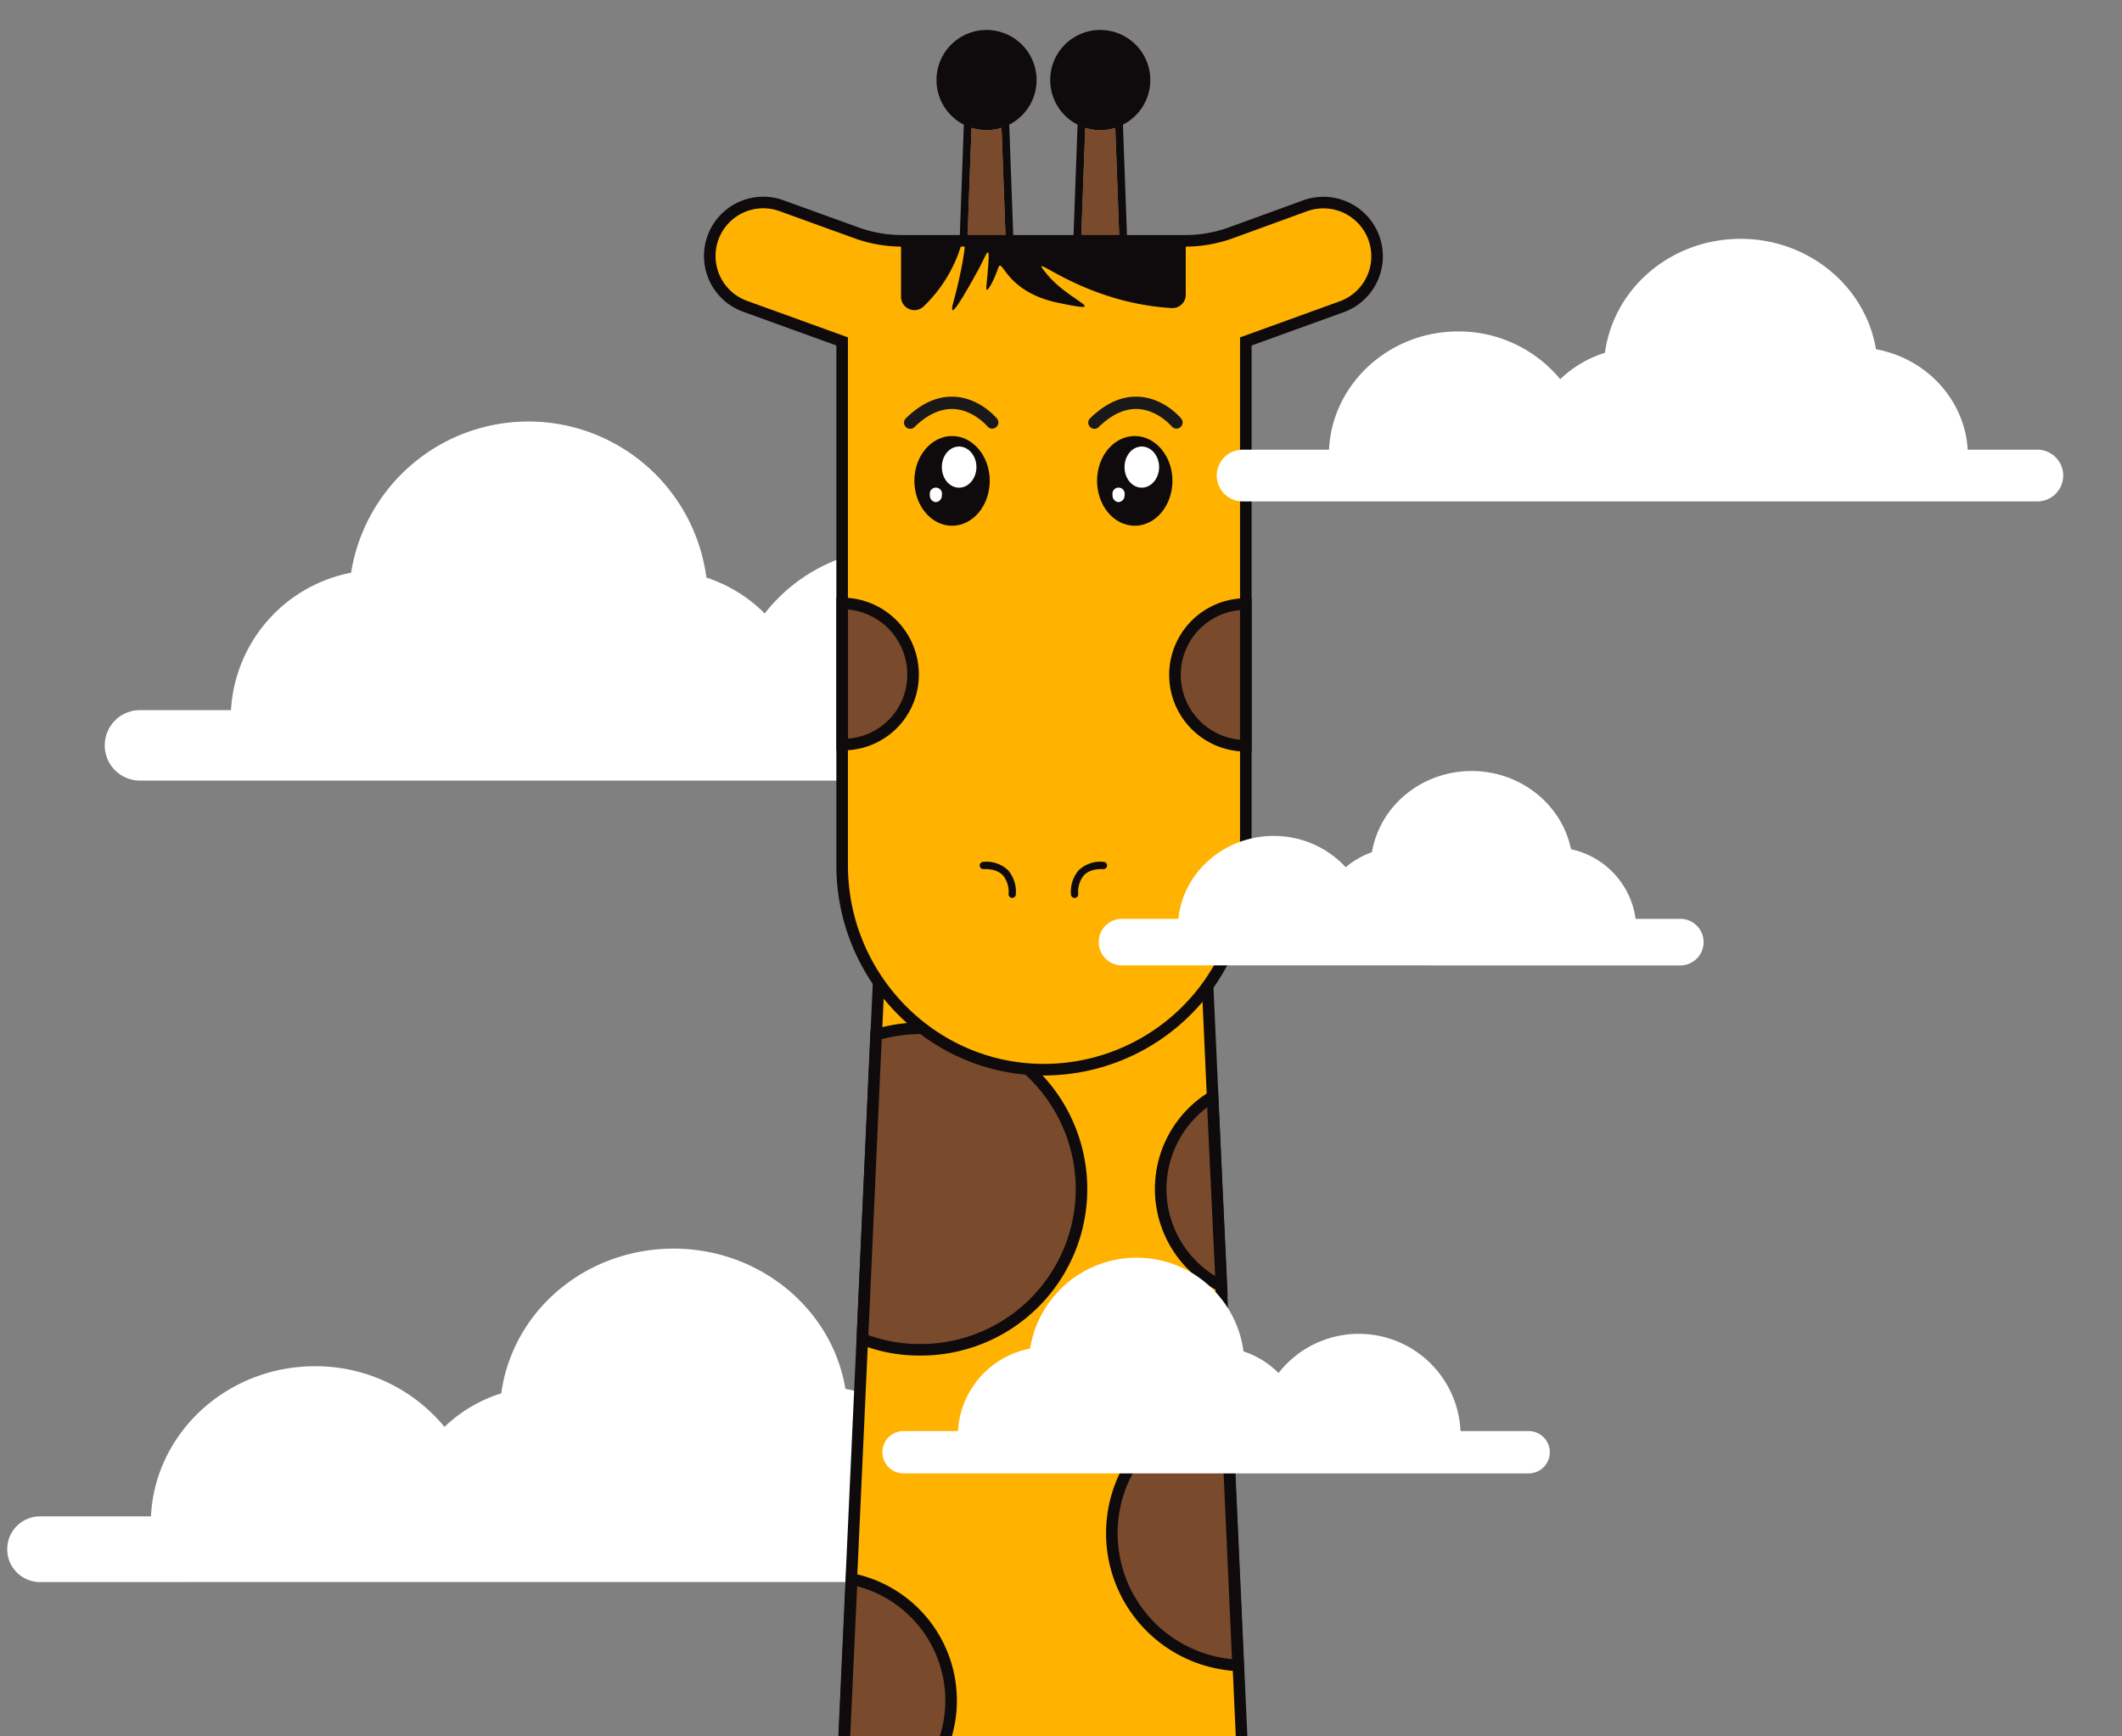 <svg xmlns="http://www.w3.org/2000/svg" xmlns:xlink="http://www.w3.org/1999/xlink" width="550" height="450" viewBox="0 0 550 450">
  <rect x="0" y="0" width="550" height="450" fill="#808080" stroke="none"/>
  <defs>
    <clipPath id="clip-Mini_Mois_Giraf">
      <rect width="550" height="450"/>
    </clipPath>
  </defs>
  <g id="Mini_Mois_Giraf" data-name="Mini Mois Giraf" clip-path="url(#clip-Mini_Mois_Giraf)">
    <path id="Path_24698" data-name="Path 24698" d="M468.164,166.565a8.513,8.513,0,1,1,0-17.015H496.6c1.029-21.625,19.7-38.915,42.516-38.915a43.308,43.308,0,0,1,33.572,15.721,37.235,37.235,0,0,1,14.713-8.7c2.941-21.467,21.925-37.5,44.688-37.5,22.166,0,41.046,15.527,44.511,36.343,16.695,2.985,29.276,16.8,30.183,33.046h22.931a8.513,8.513,0,1,1,0,17.015Z" transform="translate(-457.475 243.435)" fill="#fff"/>
    <path id="Path_24652" data-name="Path 24652" d="M105.405,364.972a9.13,9.13,0,0,1,0-18.261H129A38.489,38.489,0,0,1,160.127,311.1a46.538,46.538,0,0,1,92.091,1.248,38.148,38.148,0,0,1,15.112,9.311,43.938,43.938,0,0,1,78.522,25.057h29.275a9.13,9.13,0,1,1,0,18.261Z" transform="translate(-69.128 -162.674)" fill="#fff"/>
    <g id="Giraf" transform="translate(183.946 7.777)">
      <path id="Path_24656" data-name="Path 24656" d="M409.906,49.823a12.974,12.974,0,1,0-18.854,11.554l-1.458,39.943h14.676l-1.457-39.943a12.962,12.962,0,0,0,7.092-11.554M402.179,99.3H391.686l1.354-37.1a13.015,13.015,0,0,0,7.786,0Z" transform="translate(-295.704 -36.849)" fill="#0f0b0c"/>
      <path id="Path_24657" data-name="Path 24657" d="M407.114,115.495H396.622l1.354-37.1a13.015,13.015,0,0,0,7.786,0Z" transform="translate(-300.639 -53.041)" fill="#794a2c"/>
      <path id="Path_24658" data-name="Path 24658" d="M361.606,49.823a12.973,12.973,0,1,0-18.855,11.554l-1.457,39.943h14.676l-1.458-39.943a12.963,12.963,0,0,0,7.093-11.554M353.879,99.3H343.386l1.353-37.1a13.015,13.015,0,0,0,7.786,0Z" transform="translate(-276.879 -36.849)" fill="#0f0b0c"/>
      <path id="Path_24661" data-name="Path 24661" d="M385.547,332.066H306.382L291.205,663.9H400.566Z" transform="translate(-259.552 -151.913)" fill="#ffb300"/>
      <path id="Path_24662" data-name="Path 24662" d="M385.547,332.066H306.382L291.205,663.9H400.566Z" transform="translate(-259.552 -151.913)" fill="none" stroke="#0f0b0c" stroke-miterlimit="10" stroke-width="3"/>
      <path id="Path_24663" data-name="Path 24663" d="M439.777,619.592a34.281,34.281,0,0,0,3.086,68.21Z" transform="translate(-305.911 -263.979)" fill="#794a2c"/>
      <path id="Path_24664" data-name="Path 24664" d="M439.777,619.592a34.281,34.281,0,0,0,3.086,68.21Z" transform="translate(-305.911 -263.979)" fill="none" stroke="#0f0b0c" stroke-miterlimit="10" stroke-width="3"/>
      <path id="Path_24665" data-name="Path 24665" d="M304.19,541.337a40.538,40.538,0,0,0,15.123,2.778,41.666,41.666,0,0,0,0-83.332,41.146,41.146,0,0,0-11.574,1.7Z" transform="translate(-264.613 -202.081)" fill="#794a2c"/>
      <path id="Path_24666" data-name="Path 24666" d="M304.19,541.337a40.538,40.538,0,0,0,15.123,2.778,41.666,41.666,0,0,0,0-83.332,41.146,41.146,0,0,0-11.574,1.7Z" transform="translate(-264.613 -202.081)" fill="none" stroke="#0f0b0c" stroke-miterlimit="10" stroke-width="3"/>
      <path id="Path_24667" data-name="Path 24667" d="M294.833,758.123a32.12,32.12,0,0,0,2.932-63.424Z" transform="translate(-260.966 -293.252)" fill="#794a2c"/>
      <path id="Path_24668" data-name="Path 24668" d="M294.833,758.123a32.12,32.12,0,0,0,2.932-63.424Z" transform="translate(-260.966 -293.252)" fill="none" stroke="#0f0b0c" stroke-miterlimit="10" stroke-width="3"/>
      <path id="Path_24651" data-name="Path 24651" d="M358.814,115.495H348.322l1.353-37.1a13.015,13.015,0,0,0,7.786,0Z" transform="translate(-281.814 -53.041)" fill="#794a2c"/>
      <path id="Path_24669" data-name="Path 24669" d="M444.309,489.864a27.993,27.993,0,0,0,2.315,49.073Z" transform="translate(-313.993 -213.416)" fill="#794a2c"/>
      <path id="Path_24670" data-name="Path 24670" d="M444.309,489.864a27.993,27.993,0,0,0,2.315,49.073Z" transform="translate(-313.993 -213.416)" fill="none" stroke="#0f0b0c" stroke-miterlimit="10" stroke-width="3"/>
      <path id="Path_24671" data-name="Path 24671" d="M356.789,814.3a52.187,52.187,0,0,0,4.566,20.315h64.728l-2.4-53.1a41.307,41.307,0,0,0-66.89,32.789" transform="translate(-285.114 -323.629)" fill="#794a2c"/>
      <path id="Path_24672" data-name="Path 24672" d="M356.789,814.3a52.187,52.187,0,0,0,4.566,20.315h64.728l-2.4-53.1a41.307,41.307,0,0,0-66.89,32.789Z" transform="translate(-285.114 -323.629)" fill="none" stroke="#0f0b0c" stroke-miterlimit="10" stroke-width="3"/>
      <path id="Path_24673" data-name="Path 24673" d="M289.147,120.017a34.588,34.588,0,0,1-11.775-2.066l-19.447-7.039a13.863,13.863,0,1,0-9.414,26.08l25.154,9.1V281.849c0,28.813,23.016,52.714,51.828,52.976a52.357,52.357,0,0,0,52.8-52.312V146.1l25.154-9.1a13.918,13.918,0,0,0-9.722-26.08l-19.285,7.019a34.6,34.6,0,0,1-11.832,2.086Z" transform="translate(-239.336 -65.387)" fill="#ffb300"/>
      <path id="Path_24674" data-name="Path 24674" d="M289.147,120.017a34.588,34.588,0,0,1-11.775-2.066l-19.447-7.039a13.863,13.863,0,1,0-9.414,26.08l25.154,9.1V281.849c0,28.813,23.016,52.714,51.828,52.976a52.357,52.357,0,0,0,52.8-52.312V146.1l25.154-9.1a13.918,13.918,0,0,0-9.722-26.08l-19.285,7.019a34.6,34.6,0,0,1-11.832,2.086Z" transform="translate(-239.336 -65.387)" fill="none" stroke="#0f0b0c" stroke-miterlimit="10" stroke-width="3"/>
      <path id="Path_24675" data-name="Path 24675" d="M455.313,280.628h0a18.364,18.364,0,0,0,0,36.728Z" transform="translate(-316.357 -131.864)" fill="#794a2c"/>
      <path id="Path_24676" data-name="Path 24676" d="M455.313,280.628h0a18.364,18.364,0,0,0,0,36.728Z" transform="translate(-316.357 -131.864)" fill="none" stroke="#0f0b0c" stroke-miterlimit="10" stroke-width="3"/>
      <path id="Path_24677" data-name="Path 24677" d="M313.987,298.739a18.408,18.408,0,0,0-18.364-18.364v36.573a18.083,18.083,0,0,0,18.364-18.21" transform="translate(-261.274 -131.766)" fill="#794a2c"/>
      <path id="Path_24678" data-name="Path 24678" d="M313.987,298.739a18.408,18.408,0,0,0-18.364-18.364v36.573A18.083,18.083,0,0,0,313.987,298.739Z" transform="translate(-261.274 -131.766)" fill="none" stroke="#0f0b0c" stroke-miterlimit="10" stroke-width="3"/>
      <path id="Path_24679" data-name="Path 24679" d="M413.142,194.2c.229,0,.458.007.687.019,6.139.342,10.128,5.135,10.295,5.341a.6.6,0,0,1-.921.755c-.038-.049-3.84-4.6-9.452-4.906-3.711-.2-7.4,1.464-10.969,4.951a.589.589,0,0,1-.843-.007.6.6,0,0,1,.009-.841c3.61-3.528,7.373-5.312,11.194-5.312" transform="translate(-302.646 -98.178)" fill="#0f0b0c"/>
      <path id="Path_24680" data-name="Path 24680" d="M413.142,194.2c.229,0,.458.007.687.019,6.139.342,10.128,5.135,10.295,5.341a.6.6,0,0,1-.921.755c-.038-.049-3.84-4.6-9.452-4.906-3.711-.2-7.4,1.464-10.969,4.951a.589.589,0,0,1-.843-.007.6.6,0,0,1,.009-.841C405.558,195.983,409.321,194.2,413.142,194.2Z" transform="translate(-302.646 -98.178)" fill="none" stroke="#1a1818" stroke-miterlimit="10" stroke-width="2"/>
      <path id="Path_24681" data-name="Path 24681" d="M334.888,194.2c.229,0,.454.007.683.019,6.141.342,10.131,5.136,10.3,5.342a.6.6,0,0,1-.922.755c-.037-.049-3.838-4.6-9.451-4.907-3.7-.18-7.4,1.46-10.97,4.951a.587.587,0,0,1-.842-.007.594.594,0,0,1,.008-.841c3.608-3.529,7.373-5.312,11.195-5.312" transform="translate(-272.145 -98.178)" fill="#0f0b0c"/>
      <path id="Path_24682" data-name="Path 24682" d="M334.888,194.2c.229,0,.454.007.683.019,6.141.342,10.131,5.136,10.3,5.342a.6.6,0,0,1-.922.755c-.037-.049-3.838-4.6-9.451-4.907-3.7-.18-7.4,1.46-10.97,4.951a.587.587,0,0,1-.842-.007.594.594,0,0,1,.008-.841C327.3,195.983,331.066,194.2,334.888,194.2Z" transform="translate(-272.145 -98.178)" fill="none" stroke="#1a1818" stroke-miterlimit="10" stroke-width="2"/>
      <path id="Path_24683" data-name="Path 24683" d="M361.279,392.193c.061.061.12.12.176.185a8.583,8.583,0,0,1,1.922,6.261.942.942,0,0,1-1.872-.21,6.743,6.743,0,0,0-1.443-4.784c-1.07-1.154-2.791-1.733-5.067-1.651a.94.94,0,0,1-.067-1.88,8.194,8.194,0,0,1,6.351,2.079" transform="translate(-284.035 -174.534)" fill="#0f0b0c"/>
      <path id="Path_24684" data-name="Path 24684" d="M394.861,392.193c-.061.061-.12.12-.176.185a8.583,8.583,0,0,0-1.922,6.261.942.942,0,0,0,1.872-.21,6.742,6.742,0,0,1,1.443-4.784c1.07-1.154,2.791-1.733,5.067-1.651a.94.94,0,0,0,.067-1.88,8.194,8.194,0,0,0-6.351,2.079" transform="translate(-299.122 -174.534)" fill="#0f0b0c"/>
      <path id="Path_24685" data-name="Path 24685" d="M394.4,126.37H337.123c.24,1.32-.7,7.577-2.988,16.035-1.473,5.5,2.755-1.69,6.564-8.665,2.527-4.657,3.273-8.5,2.011,4.573-.226,2.394,1.828-1.285,3.036-4.789,1.165-3.348,1.5,6.014,15.653,8.933s2.765-.5-2.831-7.253c-6.5-7.86,7.612,7.123,32.172,8.6a3.462,3.462,0,0,0,3.661-3.458Zm-57.679,0H320.6v14.512a3.463,3.463,0,0,0,5.864,2.489,36.617,36.617,0,0,0,9.57-15.344,9.377,9.377,0,0,1,.691-1.656" transform="translate(-271.008 -71.741)" fill="#0f0b0c"/>
      <path id="Path_24686" data-name="Path 24686" d="M413.626,209.274c-5.4,0-9.769,5.218-9.769,11.571,0,6.466,4.367,11.685,9.769,11.685s9.769-5.219,9.769-11.685c0-6.353-4.367-11.571-9.769-11.571" transform="translate(-303.459 -104.053)" fill="#0f0b0c" fill-rule="evenodd"/>
      <path id="Path_24687" data-name="Path 24687" d="M420.015,213.735c-2.528,0-4.482,2.382-4.482,5.332s1.954,5.332,4.482,5.332c2.413,0,4.482-2.382,4.482-5.332s-2.069-5.332-4.482-5.332" transform="translate(-308.01 -105.792)" fill="#fff" fill-rule="evenodd"/>
      <path id="Path_24688" data-name="Path 24688" d="M411.943,234.953a1.69,1.69,0,0,0,1.609-1.815,1.589,1.589,0,1,0-3.1,0,1.68,1.68,0,0,0,1.494,1.815" transform="translate(-306.029 -112.603)" fill="#fff" fill-rule="evenodd"/>
      <path id="Path_24689" data-name="Path 24689" d="M336.033,209.274c-5.4,0-9.769,5.218-9.769,11.571,0,6.466,4.367,11.685,9.769,11.685s9.769-5.219,9.769-11.685c0-6.353-4.367-11.571-9.769-11.571" transform="translate(-273.217 -104.053)" fill="#0f0b0c" fill-rule="evenodd"/>
      <path id="Path_24690" data-name="Path 24690" d="M342.422,213.735c-2.528,0-4.482,2.382-4.482,5.332s1.954,5.332,4.482,5.332c2.414,0,4.482-2.382,4.482-5.332s-2.069-5.332-4.482-5.332" transform="translate(-277.768 -105.792)" fill="#fff" fill-rule="evenodd"/>
      <path id="Path_24691" data-name="Path 24691" d="M334.35,234.953a1.69,1.69,0,0,0,1.609-1.815,1.589,1.589,0,1,0-3.1,0,1.68,1.68,0,0,0,1.494,1.815" transform="translate(-275.786 -112.603)" fill="#fff" fill-rule="evenodd"/>
    </g>
    <path id="Path_24692" data-name="Path 24692" d="M442.417,406.214a6.035,6.035,0,1,1,0-12.066h14.462c1.244-12.046,11.852-21.485,24.712-21.485a25.324,25.324,0,0,1,18.655,8.109,21.938,21.938,0,0,1,6.808-3.9c2.076-12.095,12.922-21.03,25.868-21.03,12.566,0,23.319,8.6,25.722,20.269a21.41,21.41,0,0,1,16.741,18.041h11.437a6.035,6.035,0,1,1,0,12.066Z" transform="translate(-151.455 -156.025)" fill="#fff"/>
    <path id="Path_24694" data-name="Path 24694" d="M317.23,590.494a5.485,5.485,0,0,1,0-10.969H331.4A23.119,23.119,0,0,1,350.1,558.132a27.954,27.954,0,0,1,55.316.749,22.927,22.927,0,0,1,9.077,5.594,26.392,26.392,0,0,1,47.166,15.051h17.584a5.485,5.485,0,1,1,0,10.969Z" transform="translate(-83.107 -208.651)" fill="#fff"/>
    <path id="Path_24696" data-name="Path 24696" d="M466.293,148.211a6.7,6.7,0,1,1,0-13.4h22.4c.81-17.032,15.519-30.649,33.485-30.649a34.109,34.109,0,0,1,26.44,12.382,29.325,29.325,0,0,1,11.588-6.849c2.316-16.907,17.268-29.533,35.195-29.533,17.457,0,32.327,12.228,35.056,28.623,13.148,2.351,23.057,13.233,23.771,26.026h18.06a6.7,6.7,0,1,1,0,13.4Z" transform="translate(-144.225 -18.268)" fill="#fff"/>
  </g>
</svg>
